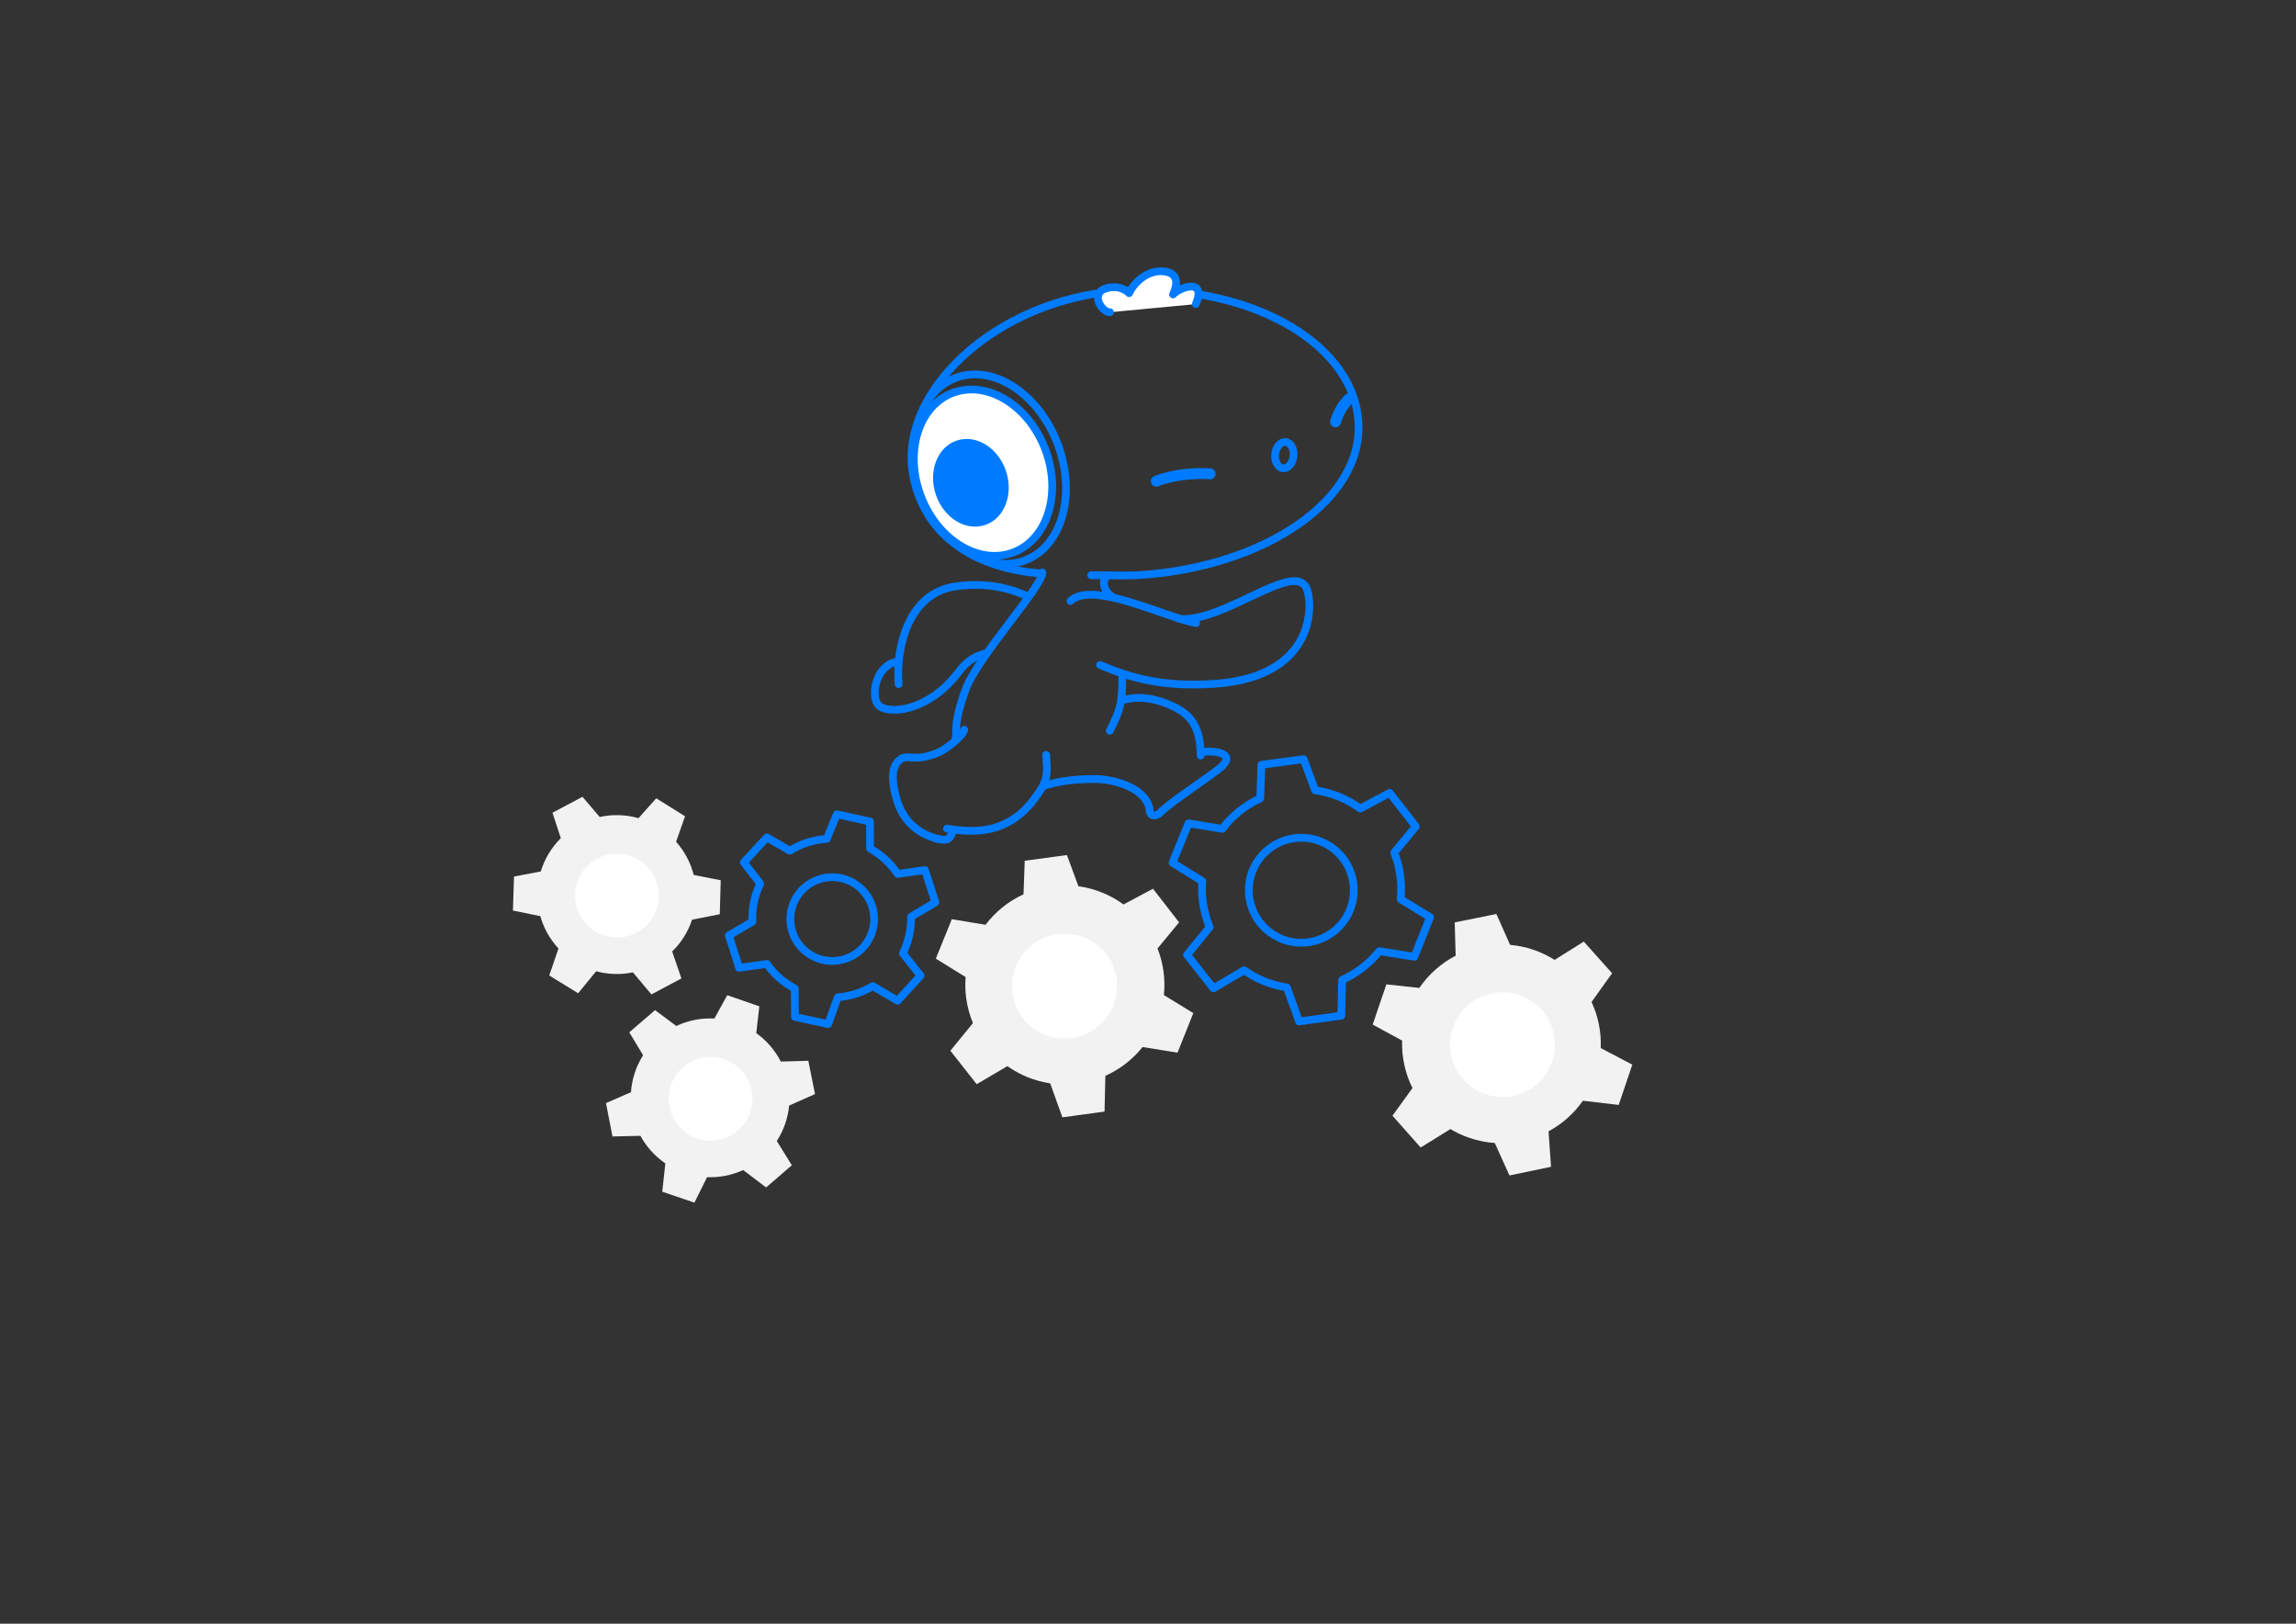 <?xml version="1.0" encoding="UTF-8"?> <!-- Generator: Adobe Illustrator 25.2.1, SVG Export Plug-In . SVG Version: 6.00 Build 0) --> <svg xmlns="http://www.w3.org/2000/svg" xmlns:xlink="http://www.w3.org/1999/xlink" id="Слой_1" x="0px" y="0px" viewBox="0 0 841.89 595.28" style="enable-background:new 0 0 841.89 595.28;" xml:space="preserve"><rect x="0" y="0" width="841.89" height="595.28" fill="#333333" stroke="none"/> <style type="text/css"> .st0{fill:#F2F2F2;} .st1{fill:#FFFFFF;} .st2{fill:none;stroke:#007BFF;stroke-width:2.835;stroke-linecap:round;stroke-linejoin:round;stroke-miterlimit:10;} .st3{fill:#FFFFFF;stroke:#007BFF;stroke-width:2.835;stroke-linecap:round;stroke-linejoin:round;stroke-miterlimit:10;} .st4{fill:#FFFFFF;stroke:#007BFF;stroke-width:4;stroke-linecap:round;stroke-linejoin:round;stroke-miterlimit:10;} .st5{fill:#007BFF;} .st6{fill:none;stroke:#F2F2F2;stroke-miterlimit:10;} </style> <g> <path class="st0" d="M224.58,416.65l10.25-0.24c0.98,1.79,2.15,3.5,3.54,5.11c1.68,1.95,3.57,3.61,5.59,5l-1.12,10.38l11.79,4 l4.64-9.33c4.5,0.17,9.04-0.69,13.24-2.61l8.41,6.38l9.42-8.14l-5.5-8.89c2.56-3.96,4.08-8.43,4.53-13l9.47-4.2l-2.44-12.21 l-10.09,0.28c-1.04-2.02-2.33-3.95-3.87-5.74c-1.55-1.8-3.28-3.35-5.13-4.67l1.12-9.83l-11.77-4.08l-4.71,8.55 c-4.74-0.25-9.55,0.65-13.97,2.73l-7.79-5.8l-9.44,8.12l5.06,8.42c-2.62,4.12-4.11,8.78-4.45,13.53l-9.16,4.01L224.58,416.65z"></path> <path class="st1" d="M248.93,412.88c-5.55-6.42-4.84-16.11,1.58-21.66c6.42-5.55,16.12-4.84,21.66,1.58 c5.55,6.42,4.84,16.12-1.58,21.66C264.17,420,254.47,419.3,248.93,412.88z"></path> </g> <g> <path class="st0" d="M520.93,420.7l10.9-6.76c2.19,1.3,4.55,2.41,7.06,3.26c3.05,1.03,6.14,1.63,9.21,1.84l5.38,11.9l15.25-3.17 l-0.92-13.01c4.96-2.67,9.3-6.48,12.61-11.22l13.12,1.54l4.99-14.76l-11.58-6.09c0.25-5.9-0.94-11.68-3.37-16.88l7.54-10.54 l-10.38-11.61l-10.7,6.71c-2.4-1.52-5.01-2.78-7.82-3.73c-2.81-0.95-5.67-1.53-8.5-1.78l-5.03-11.31l-15.28,3.07l0.35,12.21 c-5.27,2.74-9.88,6.76-13.32,11.82l-12.09-1.31l-5.02,14.75l10.8,5.87c-0.2,6.1,1.14,12.08,3.79,17.41l-7.33,10.13L520.93,420.7z"></path> <path class="st1" d="M544.78,401.18c-10.05-3.4-15.45-14.3-12.05-24.35c3.4-10.05,14.3-15.45,24.35-12.05 c10.05,3.4,15.45,14.3,12.05,24.35C565.73,399.18,554.83,404.58,544.78,401.18z"></path> </g> <g> <path class="st0" d="M188.08,333.82l10.04,2.05c0.56,1.96,1.32,3.9,2.32,5.77c1.21,2.27,2.67,4.31,4.34,6.12l-3.39,9.87l10.6,6.52 l6.6-8.07c4.35,1.17,8.96,1.34,13.49,0.4l6.78,8.09l11-5.85l-3.39-9.89c3.38-3.29,5.86-7.31,7.3-11.66l10.16-1.99l0.34-12.45 l-9.9-1.97c-0.56-2.2-1.39-4.37-2.5-6.46c-1.11-2.1-2.46-4-3.96-5.7l3.28-9.34l-10.57-6.59l-6.49,7.29 c-4.57-1.3-9.45-1.49-14.23-0.44l-6.31-7.39l-11.01,5.82l3.06,9.34c-3.47,3.44-5.96,7.65-7.35,12.2l-9.82,1.87L188.08,333.82z"></path> <path class="st1" d="M212.65,335.55c-3.98-7.49-1.14-16.79,6.35-20.77c7.49-3.98,16.79-1.14,20.77,6.35 c3.98,7.49,1.14,16.79-6.35,20.77C225.92,345.89,216.63,343.04,212.65,335.55z"></path> </g> <path class="st2" d="M382.21,209.89c0.05,5.14-23.89,30.99-28.21,43.08c-5.07,14.19-2.66,15.31-3.69,18.1"></path> <path class="st2" d="M406.26,211.05c-2.85,1.8-1.28,5.89,1.53,7.76"></path> <g> <path class="st2" d="M438.58,228.46c-11.52-2.24-38.18-15.76-46.09-8.11"></path> <path class="st2" d="M403.4,243.79c11.21,4.78,22.79,8.19,41.98,6.9c38.56-2.61,36.06-31.3,33.4-35.62 c-5.32-8.64-30.32,13.16-46.23,11.84"></path> </g> <g> <path class="st2" d="M329.5,250.79c-1.11-13.57,3.71-33.38,20.82-35.79c11.5-1.62,19.65,0.62,26.61,3.62"></path> <path class="st2" d="M329.1,242.56c-7.58,1.08-9.91,11.68-7.31,15.55c2.77,4.12,18.44,3.32,29.74-11.79 c3.25-4.34,6.69-6.12,10.39-6.88"></path> </g> <path class="st2" d="M411.52,247.83c0.02,8.82-0.31,11.88-4.6,20.08"></path> <path class="st2" d="M353.56,267.55c-0.58,2.51-7.08,7.31-9.27,8.24c-9.95,4.22-11.54-0.18-15,3.36c-2.62,2.68-1.94,7.86-1.23,11 c0.71,3.12,2.77,14.42,16.43,17.55"></path> <path class="st2" d="M383.59,276.72c0.24,4.84,0.98,8.08-1.85,12.56c-3.66,5.77-7.5,10.15-13.88,13.02 c-6.59,2.96-13.87,2.6-20.61,1.5"></path> <path class="st2" d="M343.23,307.4c3.96,1.1,5.1,0.39,5.97-2.33"></path> <path class="st2" d="M411.14,256.6c0.07,0.82,6.71-3.49,19.23,2.47c7.8,3.71,9.79,9.48,9.87,17.94"></path> <path class="st2" d="M440.76,275.72c3.57-0.64,12.41,0.1,7.46,5.06c-2.87,2.88-19.64,13.53-23.26,17.61c0,0-1.47,0.92-2.51,0.41 c-1.03-0.51-0.97-2.43-0.97-2.43c-1.71-7.75-13.35-10.8-20.09-10.78c-6.46,0.02-12.65,0.58-18.76,2.56"></path> <path class="st2" d="M387.75,162.58c7.06,18.46,1.76,37.64-11.84,42.84c-13.6,5.2-30.35-5.55-37.41-24.01 c-7.06-18.46-1.76-37.64,11.84-42.84C363.94,133.37,380.69,144.12,387.75,162.58z"></path> <path class="st3" d="M383.22,164.58c6.17,16.14,0.99,33.12-11.59,37.93c-12.57,4.81-27.77-4.38-33.94-20.52 c-6.17-16.14-0.98-33.12,11.59-37.93C361.85,139.26,377.04,148.44,383.22,164.58z"></path> <path class="st2" d="M381.17,210.18c-20.83-1.66-41.47-11.57-46.27-35.46c-6.15-30.61,30.1-64.98,75.76-68.09 c45.66-3.12,84.78,18.01,87.38,47.18c2.6,29.17-34.03,53.87-79.69,56.99c-5.37,0.37-13.24,0.05-18.21,0.09"></path> <path class="st3" d="M407.01,114.47c-2.79,0.25-7.86-7.19-0.98-8.88c4.06-1,6.67,0.64,7.99,1.89c1.87-4.06,6.77-8.46,12.38-8.01 c5.97,0.48,5.42,4.83,3.72,8.47c3.02-2.97,12.31-5.89,8.37,3.55"></path> <path class="st2" d="M474.3,167.2c-0.27,2.66-1.99,4.66-3.85,4.47c-1.86-0.19-3.15-2.49-2.88-5.15c0.27-2.66,1.99-4.66,3.85-4.47 C473.28,162.24,474.57,164.55,474.3,167.2z"></path> <path class="st4" d="M443.73,173.72c0,0-10.15-0.96-19.74,2.67"></path> <path class="st4" d="M489.69,154.68c0,0,1.3-4.98,4.97-8.47"></path> <path class="st5" d="M368.87,172.68c2.87,8.55-0.56,17.41-7.67,19.8c-7.11,2.39-15.19-2.61-18.06-11.16 c-2.87-8.55,0.56-17.41,7.67-19.8C357.91,159.14,366,164.13,368.87,172.68z"></path> <g> <path class="st0" d="M343.14,351.45l10.93,6.76c-0.2,2.55-0.14,5.15,0.22,7.79c0.44,3.2,1.28,6.23,2.46,9.08l-8.27,10.14 l9.65,12.27l11.26-6.63c4.6,3.26,9.96,5.46,15.69,6.31l4.47,12.46l15.46-2.11l0.3-13.11c5.4-2.4,10.05-6.06,13.65-10.55l12.81,2.06 l5.79-14.5l-10.79-6.61c0.29-2.83,0.26-5.74-0.14-8.68c-0.4-2.95-1.15-5.76-2.19-8.42l7.9-9.56l-9.57-12.33l-10.8,5.77 c-4.81-3.51-10.47-5.85-16.54-6.68l-4.22-11.43l-15.47,2.08l-0.44,12.31c-5.57,2.54-10.33,6.42-13.93,11.17l-12.36-2.05 L343.14,351.45z"></path> <path class="st1" d="M371.29,364.13c-1.44-10.53,5.94-20.24,16.47-21.68c10.53-1.44,20.24,5.94,21.67,16.47 c1.44,10.53-5.94,20.24-16.47,21.68C382.43,382.04,372.72,374.67,371.29,364.13z"></path> </g> <g> <path class="st2" d="M429.94,316.3l10.93,6.76c-0.2,2.55-0.14,5.15,0.22,7.79c0.44,3.2,1.28,6.23,2.46,9.08l-8.27,10.14l9.65,12.27 l11.26-6.63c4.6,3.26,9.96,5.46,15.69,6.31l4.47,12.46l15.47-2.11l0.3-13.11c5.4-2.41,10.05-6.06,13.65-10.55l12.82,2.06l5.79-14.5 l-10.8-6.61c0.29-2.83,0.26-5.74-0.14-8.68c-0.4-2.95-1.16-5.77-2.2-8.42l7.9-9.56l-9.57-12.33l-10.79,5.76 c-4.81-3.51-10.47-5.85-16.54-6.68L478,278.32l-15.47,2.08l-0.44,12.31c-5.57,2.54-10.33,6.42-13.93,11.17l-12.36-2.05 L429.94,316.3z"></path> <path class="st2" d="M458.09,328.98c-1.44-10.54,5.94-20.24,16.47-21.68c10.53-1.44,20.24,5.94,21.68,16.47 c1.44,10.53-5.94,20.24-16.47,21.68C469.23,346.89,459.53,339.52,458.09,328.98z"></path> </g> <g> <path class="st2" d="M271.03,354.81l10.15-1.42c1.18,1.67,2.54,3.23,4.1,4.67c1.89,1.74,3.96,3.18,6.13,4.32l0.09,10.44l12.17,2.62 l3.53-9.81c4.49-0.35,8.9-1.73,12.85-4.12l9.09,5.37l8.42-9.17l-6.49-8.2c2.09-4.23,3.09-8.84,3-13.43l8.92-5.26l-3.83-11.85 l-9.99,1.44c-1.26-1.88-2.76-3.65-4.51-5.26c-1.75-1.61-3.64-2.95-5.63-4.05l-0.02-9.9l-12.16-2.69l-3.69,9.04 c-4.74,0.3-9.41,1.74-13.56,4.33l-8.41-4.87l-8.44,9.16l6,7.78c-2.12,4.4-3.07,9.2-2.86,13.96l-8.63,5.04L271.03,354.81z"></path> <path class="st2" d="M294.78,348.26c-6.25-5.74-6.67-15.45-0.93-21.7c5.74-6.25,15.45-6.66,21.7-0.93 c6.25,5.74,6.66,15.45,0.93,21.7C310.74,353.58,301.03,353.99,294.78,348.26z"></path> </g> <path class="st6" d="M361.74,214.17"></path> </svg> 